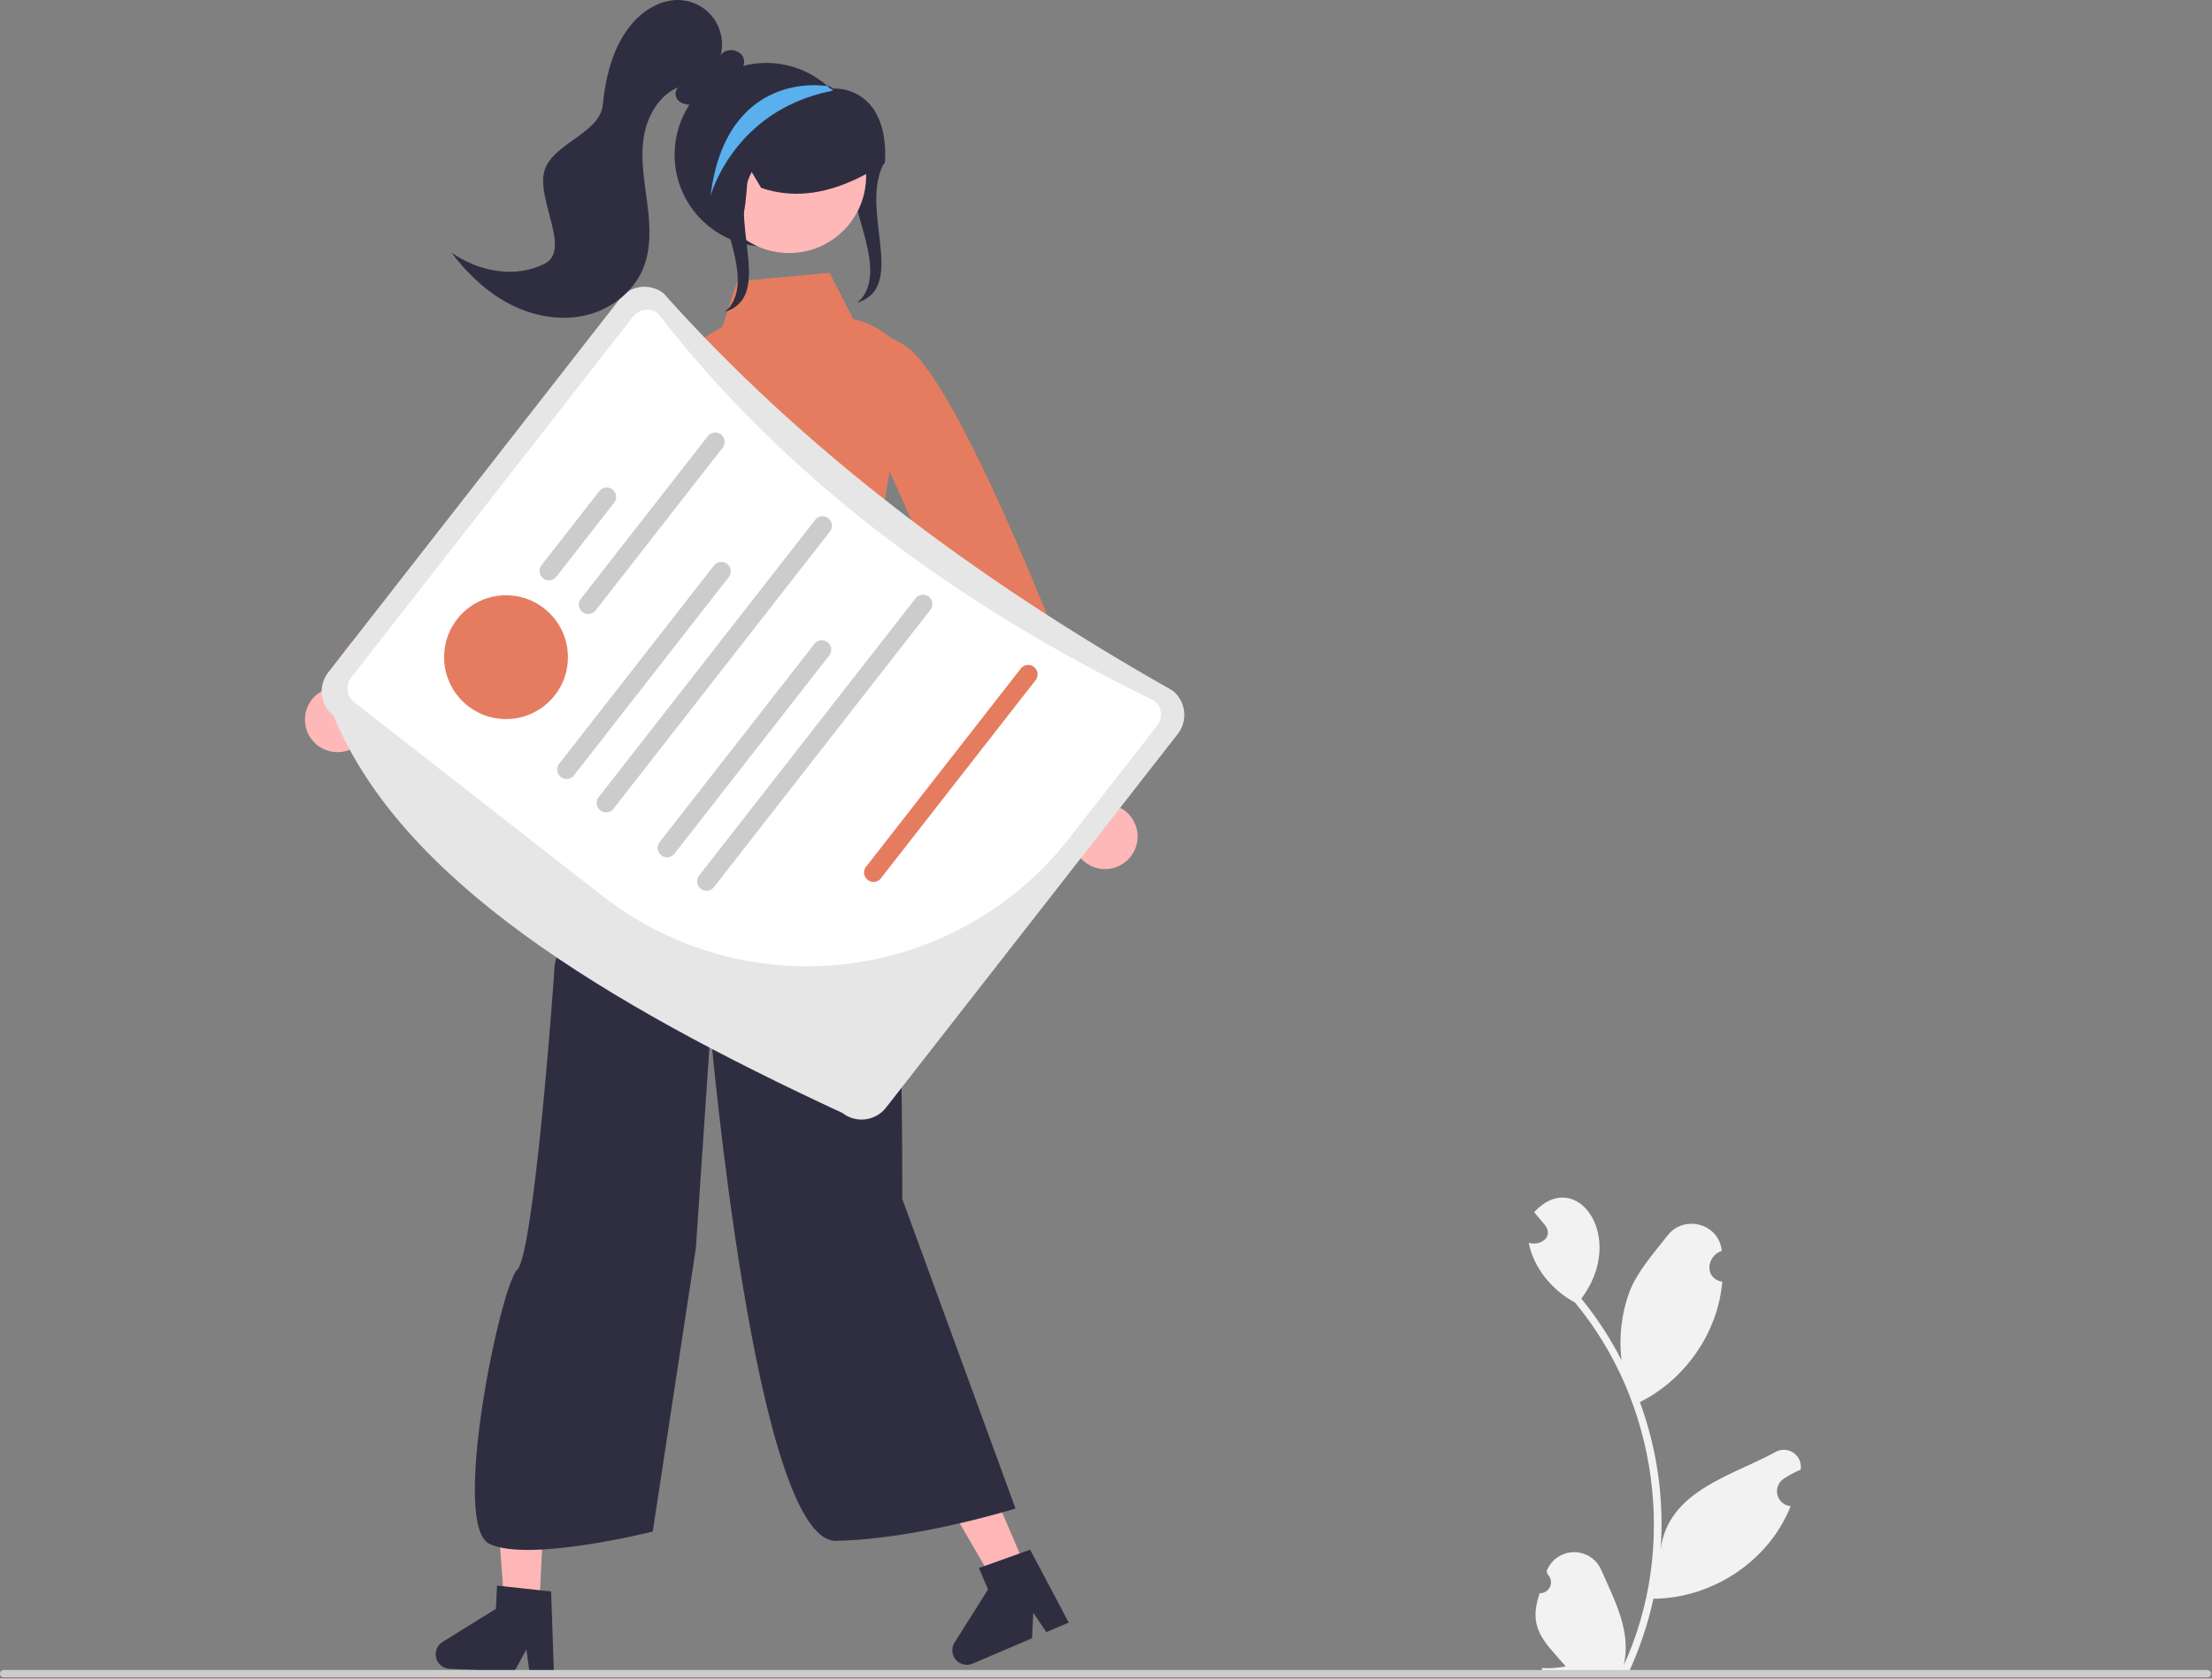 <svg width="718" height="545" viewBox="0 0 718 545" fill="none" xmlns="http://www.w3.org/2000/svg">
<rect x="0" y="0" width="718" height="545" fill="#808080" stroke="none"/>
<g clip-path="url(#clip0_2622_27530)">
<path d="M287.186 52.527C278.442 67.59 294.906 92.97 278.313 98.241L279.68 96.874C289.696 84.553 268.761 58.477 278.777 46.156C280.333 44.349 281.669 42.363 282.757 40.241" fill="#2F2E41"/>
<path d="M369.071 273.513C369.358 272.005 369.311 270.453 368.933 268.966C368.555 267.479 367.856 266.093 366.884 264.905C365.912 263.718 364.692 262.758 363.31 262.093C361.927 261.428 360.415 261.074 358.881 261.057L337.267 198.263L325.304 213.512L348.156 272.185C348.297 274.765 349.38 277.203 351.199 279.037C353.017 280.872 355.446 281.975 358.024 282.139C360.602 282.303 363.151 281.515 365.187 279.925C367.223 278.335 368.605 276.053 369.071 273.513Z" fill="#FFB8B8"/>
<path d="M274.066 121.905C274.066 121.905 273.394 99.175 293.72 112.196C314.046 125.218 358.302 247.195 358.302 247.195L336.279 259.111L286.282 147.487L274.066 121.905Z" fill="#E67C5F"/>
<path d="M334.034 511.488L323.884 515.825L302.324 478.74L317.305 472.338L334.034 511.488Z" fill="#FFB6B6"/>
<path d="M346.905 526.784L339.626 529.895L335.391 523.578L335 531.872L315.694 540.121C314.769 540.517 313.742 540.606 312.762 540.376C311.782 540.146 310.902 539.609 310.249 538.843C309.596 538.078 309.205 537.123 309.133 536.119C309.061 535.116 309.311 534.115 309.848 533.264L320.715 516.029L317.746 509.082L334.375 503.12L346.905 526.784Z" fill="#2F2E41"/>
<path d="M174.924 524.067L163.9 523.528L160.731 480.749L177.003 481.544L174.924 524.067Z" fill="#FFB6B6"/>
<path d="M179.81 543.453L171.903 543.066L170.857 535.533L166.878 542.821L145.909 541.796C144.904 541.747 143.941 541.378 143.16 540.742C142.38 540.107 141.823 539.239 141.571 538.265C141.318 537.291 141.384 536.262 141.758 535.327C142.133 534.393 142.796 533.603 143.651 533.073L160.961 522.326L161.33 514.78L178.891 516.692L179.81 543.453Z" fill="#2F2E41"/>
<path d="M499.752 517.251C500.482 517.277 501.203 517.079 501.817 516.682C502.43 516.285 502.907 515.71 503.183 515.033C503.458 514.356 503.519 513.611 503.357 512.898C503.194 512.186 502.817 511.54 502.276 511.049C502.183 510.693 502.116 510.437 502.022 510.081C502.704 508.3 503.902 506.763 505.463 505.667C507.024 504.571 508.876 503.966 510.783 503.93C512.69 503.894 514.564 504.428 516.166 505.464C517.767 506.5 519.022 507.99 519.771 509.745C524.089 519.59 529.652 529.773 527.038 540.687C544.632 502.46 538.074 455.179 511.227 422.887C503.854 418.916 497.84 411.794 496.213 403.473C499.855 404.668 504.353 401.672 501.587 397.874C500.39 396.424 499.182 394.986 497.985 393.535C511.635 378.718 528.285 401.643 513.295 421.609C518.32 427.788 522.685 434.474 526.319 441.56C525.423 434.008 526.334 426.35 528.975 419.218C531.657 412.569 536.749 406.943 541.226 401.174C546.669 394.146 558.039 397.256 558.865 406.102C553.796 407.822 553.206 415.172 559.031 416.122C557.665 432.606 547.05 447.843 532.3 455.207C537.918 470.509 540.211 486.834 539.025 503.092C541.459 484.081 561.796 479.28 575.969 471.598C576.87 471.008 577.923 470.693 579 470.691C580.078 470.69 581.132 471.001 582.035 471.589C582.938 472.176 583.65 473.013 584.085 473.999C584.52 474.984 584.659 476.075 584.485 477.138C582.526 477.956 580.654 478.967 578.895 480.155C578.071 480.72 577.443 481.527 577.095 482.464C576.747 483.401 576.698 484.422 576.953 485.388C577.209 486.354 577.757 487.218 578.523 487.86C579.289 488.502 580.234 488.892 581.23 488.976C574.219 506.815 555.768 518.925 536.701 519.04C534.945 527.019 532.364 534.795 529 542.241L500.702 542.51C500.597 542.197 500.503 541.873 500.409 541.559C503.029 541.699 505.658 541.518 508.234 541.018C501.226 532.879 495.828 528.744 499.752 517.251Z" fill="#F2F2F2"/>
<path d="M202.774 245.985C202.774 245.985 180.355 307.083 179.992 313.92C179.63 320.757 173.236 407.217 167.874 412.241C162.512 417.264 146.118 495.149 158.874 501.241C171.63 507.333 211.874 497.241 211.874 497.241L225.874 405.241L230.63 334.757C230.63 334.757 245.109 500.733 271.37 500.245C297.63 499.757 329.63 489.757 329.63 489.757L292.874 389.241C292.874 389.241 293.394 270.242 284.874 246.241C276.355 222.239 202.774 245.985 202.774 245.985Z" fill="#2F2E41"/>
<path d="M269.298 88.575L239.274 91.325L234.437 106.173C234.437 106.173 209.31 119.972 214.874 126.241C220.438 132.51 213.63 174.757 213.63 174.757L215.168 209.05C215.168 209.05 213.516 232.809 208.573 238.283C203.63 243.757 190.698 257.18 199.836 250.758C231.874 228.241 287.874 247.241 287.874 247.241L279.874 198.241C279.874 198.241 298.045 118.016 290.874 111.241C283.703 104.465 276.937 103.609 276.937 103.609L269.298 88.575Z" fill="#E67C5F"/>
<path d="M111.534 244.003C113.042 243.722 114.471 243.114 115.719 242.221C116.967 241.328 118.004 240.173 118.757 238.836C119.51 237.499 119.961 236.013 120.078 234.484C120.195 232.954 119.974 231.417 119.433 229.981L170.073 187.019L151.518 181.418L105.167 224.036C102.815 225.105 100.938 227 99.89 229.361C98.842 231.723 98.697 234.386 99.482 236.847C100.267 239.309 101.927 241.396 104.148 242.715C106.37 244.034 108.998 244.492 111.534 244.003Z" fill="#FFB8B8"/>
<path d="M240.14 131.625C240.14 131.625 250.117 111.191 226.231 114.681C202.346 118.172 111.767 211.084 111.767 211.084L126.925 231.014L218.469 149.902L240.14 131.625Z" fill="#E67C5F"/>
<path d="M201.242 96.964L106.54 218.29C104.902 220.395 104.165 223.065 104.491 225.713C104.818 228.361 106.18 230.771 108.281 232.416C130.273 285.815 196.068 325.413 273.467 361.354C275.572 362.994 278.242 363.732 280.89 363.405C283.539 363.079 285.95 361.715 287.594 359.613L382.296 238.287C383.936 236.182 384.674 233.512 384.347 230.864C384.021 228.215 382.657 225.805 380.555 224.161C315.603 187.485 259.777 144.992 215.369 95.223C213.263 93.584 210.594 92.848 207.946 93.174C205.298 93.5 202.887 94.863 201.242 96.964Z" fill="#E6E6E6"/>
<path d="M375.649 235.527L346.822 272.457C329.214 294.881 303.447 309.425 275.15 312.912C246.853 316.399 218.326 308.547 195.8 291.069L115.015 228.012C113.818 227.077 113.041 225.706 112.854 224.199C112.667 222.693 113.085 221.173 114.017 219.974L205.528 102.737C206.464 101.542 207.837 100.767 209.344 100.583C210.851 100.399 212.37 100.82 213.567 101.754C254.432 154.523 309.134 195.588 374.659 227.496C375.854 228.431 376.629 229.801 376.815 231.307C377 232.812 376.581 234.33 375.649 235.527Z" fill="white"/>
<path d="M199.353 163.196L180.579 187.247C180.081 187.884 179.351 188.297 178.548 188.396C177.745 188.494 176.936 188.27 176.299 187.773C175.661 187.275 175.247 186.545 175.148 185.742C175.049 184.94 175.272 184.13 175.769 183.492L194.543 159.441C194.789 159.125 195.095 158.86 195.444 158.663C195.793 158.465 196.177 158.338 196.575 158.289C196.973 158.239 197.376 158.269 197.763 158.376C198.149 158.483 198.511 158.665 198.827 158.911C199.143 159.158 199.407 159.465 199.605 159.813C199.802 160.162 199.929 160.547 199.978 160.945C200.027 161.343 199.997 161.746 199.889 162.132C199.782 162.519 199.6 162.88 199.353 163.196Z" fill="#CCCCCC"/>
<path d="M234.566 145.356L193.338 198.174C193.092 198.49 192.786 198.754 192.437 198.951C192.088 199.149 191.704 199.276 191.307 199.325C190.909 199.374 190.505 199.344 190.119 199.237C189.733 199.13 189.372 198.948 189.056 198.701C188.74 198.455 188.476 198.149 188.279 197.8C188.081 197.451 187.954 197.067 187.905 196.67C187.856 196.272 187.886 195.868 187.993 195.482C188.1 195.096 188.282 194.735 188.528 194.419L229.756 141.601C230.002 141.284 230.309 141.019 230.657 140.821C231.006 140.623 231.391 140.496 231.789 140.446C232.187 140.397 232.591 140.427 232.977 140.533C233.364 140.64 233.726 140.822 234.042 141.069C234.358 141.316 234.622 141.623 234.82 141.972C235.017 142.321 235.144 142.705 235.193 143.104C235.242 143.502 235.211 143.905 235.104 144.292C234.996 144.678 234.814 145.04 234.566 145.356Z" fill="#CCCCCC"/>
<path d="M164.251 233.456C175.349 233.456 184.347 224.458 184.347 213.36C184.347 202.261 175.349 193.264 164.251 193.264C153.152 193.264 144.155 202.261 144.155 213.36C144.155 224.458 153.152 233.456 164.251 233.456Z" fill="#E67C5F"/>
<path d="M236.755 187.1L186.119 251.971C185.591 252.509 184.883 252.834 184.13 252.884C183.378 252.933 182.633 252.704 182.039 252.24C181.444 251.776 181.041 251.109 180.907 250.367C180.772 249.625 180.915 248.86 181.309 248.216L231.945 183.345C232.474 182.807 233.182 182.482 233.934 182.432C234.687 182.383 235.431 182.612 236.026 183.076C236.62 183.54 237.023 184.206 237.158 184.949C237.292 185.691 237.149 186.456 236.755 187.1Z" fill="#CCCCCC"/>
<path d="M269.604 172.288L198.928 262.833C198.4 263.371 197.692 263.696 196.939 263.745C196.187 263.795 195.442 263.566 194.848 263.102C194.253 262.638 193.85 261.971 193.716 261.229C193.581 260.487 193.724 259.722 194.118 259.078L264.794 168.534C265.322 167.996 266.03 167.671 266.783 167.621C267.535 167.571 268.28 167.801 268.874 168.265C269.469 168.729 269.872 169.395 270.006 170.137C270.141 170.879 269.998 171.645 269.604 172.288Z" fill="#CCCCCC"/>
<path d="M269.358 212.549L218.722 277.42C218.194 277.958 217.486 278.283 216.733 278.332C215.981 278.382 215.236 278.153 214.642 277.689C214.047 277.225 213.644 276.558 213.51 275.816C213.375 275.074 213.518 274.308 213.912 273.665L264.548 208.794C265.077 208.256 265.785 207.931 266.537 207.881C267.29 207.832 268.034 208.061 268.629 208.525C269.223 208.989 269.626 209.655 269.761 210.398C269.895 211.14 269.752 211.905 269.358 212.549Z" fill="#CCCCCC"/>
<path d="M336.358 220.549L285.722 285.42C285.194 285.958 284.486 286.283 283.733 286.332C282.981 286.382 282.236 286.153 281.642 285.689C281.047 285.225 280.644 284.558 280.51 283.816C280.375 283.074 280.518 282.308 280.912 281.665L331.548 216.794C332.077 216.256 332.785 215.931 333.537 215.881C334.29 215.832 335.034 216.061 335.629 216.525C336.223 216.989 336.626 217.655 336.761 218.398C336.895 219.14 336.752 219.905 336.358 220.549Z" fill="#E67C5F"/>
<path d="M302.207 197.737L231.532 288.282C231.003 288.82 230.295 289.145 229.543 289.194C228.79 289.244 228.046 289.015 227.451 288.551C226.857 288.087 226.454 287.42 226.319 286.678C226.185 285.936 226.328 285.17 226.722 284.527L297.397 193.983C297.926 193.445 298.634 193.12 299.386 193.07C300.139 193.02 300.883 193.249 301.478 193.714C302.072 194.178 302.475 194.844 302.61 195.586C302.744 196.328 302.601 197.094 302.207 197.737Z" fill="#CCCCCC"/>
<path d="M218.961 50.244C218.96 55.125 220.156 59.933 222.446 64.244C224.736 68.555 228.049 72.239 232.095 74.97C236.14 77.702 240.795 79.399 245.649 79.912C250.504 80.425 255.41 79.739 259.938 77.913C264.465 76.088 268.475 73.178 271.616 69.441C274.756 65.704 276.932 61.253 277.95 56.479C278.969 51.705 278.801 46.753 277.459 42.06C276.118 37.366 273.644 33.073 270.257 29.558L270.114 29.415C269.875 29.165 269.636 28.914 269.386 28.676C269.384 28.676 269.383 28.675 269.381 28.675C269.38 28.674 269.378 28.673 269.377 28.672C269.376 28.671 269.375 28.67 269.375 28.668C269.374 28.667 269.374 28.665 269.374 28.664C269.064 28.377 268.754 28.091 268.432 27.817C264.122 24.039 258.815 21.583 253.146 20.743C247.477 19.903 241.686 20.715 236.466 23.081C231.246 25.447 226.819 29.268 223.715 34.085C220.61 38.903 218.96 44.513 218.961 50.244Z" fill="#2F2E41"/>
<path d="M256.132 82.151C269.943 82.151 281.14 70.955 281.14 57.144C281.14 43.332 269.943 32.136 256.132 32.136C242.32 32.136 231.124 43.332 231.124 57.144C231.124 70.955 242.32 82.151 256.132 82.151Z" fill="#FFB8B8"/>
<path d="M229.472 63.808C227.028 52.793 230.561 40.451 238.264 33.097C242.138 29.472 246.957 27.013 252.166 26.003C257.375 24.993 262.764 25.474 267.712 27.389C268.341 27.643 268.97 27.921 269.587 28.211L269.874 28.346V28.388C269.93 28.427 269.986 28.467 270.041 28.509C270.158 28.618 270.3 28.696 270.454 28.736C272.626 28.68 274.785 29.082 276.79 29.918C278.794 30.754 280.6 32.004 282.088 33.586C285.964 37.792 287.789 44.588 287.23 52.723L287.212 52.978L286.995 53.113C284.061 54.972 281.016 56.651 277.877 58.14C266.899 63.302 256.876 64.259 247.243 61.061L247.067 61.002L243.024 54.226C242.194 58.9 242.637 74.401 237.874 75.241L229.575 64.275L229.472 63.808Z" fill="#2F2E41"/>
<path d="M176.829 85.582C185.339 81.19 174.394 65.248 176.594 55.927C178.793 46.606 194.631 43.608 195.64 34.085C196.649 24.561 199.022 14.739 205.306 7.512C209.322 2.895 215.239 -0.514 221.331 0.064C223.393 0.26 225.387 0.897 227.18 1.934C228.973 2.97 230.521 4.38 231.719 6.069C232.918 7.757 233.738 9.684 234.125 11.718C234.511 13.752 234.455 15.846 233.96 17.856C235.694 15.398 240.183 15.931 241.294 18.727C242.282 21.212 240.1 24.222 237.532 24.442C234.171 28.592 230.323 32.996 225.058 33.834C224.22 34.026 223.348 34.026 222.509 33.832C221.671 33.639 220.887 33.257 220.218 32.716C218.979 31.527 218.883 29.149 220.352 28.26C213.736 30.888 209.857 38.042 208.875 45.093C207.893 52.144 209.252 59.278 210.147 66.34C211.042 73.403 211.427 80.832 208.658 87.391C205.386 95.14 197.853 100.693 189.633 102.475C181.412 104.256 172.657 102.515 165.216 98.593C157.775 94.671 151.57 88.684 146.501 81.971C155.233 88.171 167.313 90.494 176.829 85.582Z" fill="#2F2E41"/>
<path d="M244.186 55.527C235.442 70.59 251.906 95.97 235.313 101.241L236.68 99.874C246.696 87.553 225.761 61.477 235.777 49.156C237.333 47.349 238.669 45.363 239.757 43.241" fill="#2F2E41"/>
<path d="M230.64 63.58C230.64 63.58 238.048 35.929 269.804 29.546C269.839 29.535 269.959 29.487 270.114 29.415C270.209 29.356 270.328 29.296 270.448 29.236C270.09 29.034 269.744 28.855 269.386 28.676L269.381 28.675L269.378 28.672L269.375 28.668L269.374 28.664C269.064 28.377 268.754 28.091 268.432 27.817L267.525 27.853C267.525 27.853 235.662 22.807 230.64 63.58Z" fill="#5AAFED"/>
<path d="M5.29652e-06 543.373C-0 543.529 0.03 543.684 0.09 543.829C0.149 543.973 0.237 544.105 0.348 544.215C0.458 544.326 0.59 544.414 0.734 544.473C0.879 544.533 1.034 544.563 1.19 544.563H716.48C716.796 544.563 717.098 544.437 717.322 544.214C717.545 543.991 717.67 543.688 717.67 543.373C717.67 543.057 717.545 542.754 717.322 542.531C717.098 542.308 716.796 542.183 716.48 542.183H1.19C1.034 542.182 0.879 542.213 0.734 542.272C0.589 542.332 0.458 542.42 0.348 542.53C0.237 542.641 0.149 542.772 0.09 542.917C0.03 543.061 -0 543.216 5.29652e-06 543.373Z" fill="#CCCCCC"/>
</g>
<defs>
<clipPath id="clip0_2622_27530">
<rect width="717.67" height="544.563" fill="white"/>
</clipPath>
</defs>
</svg>
